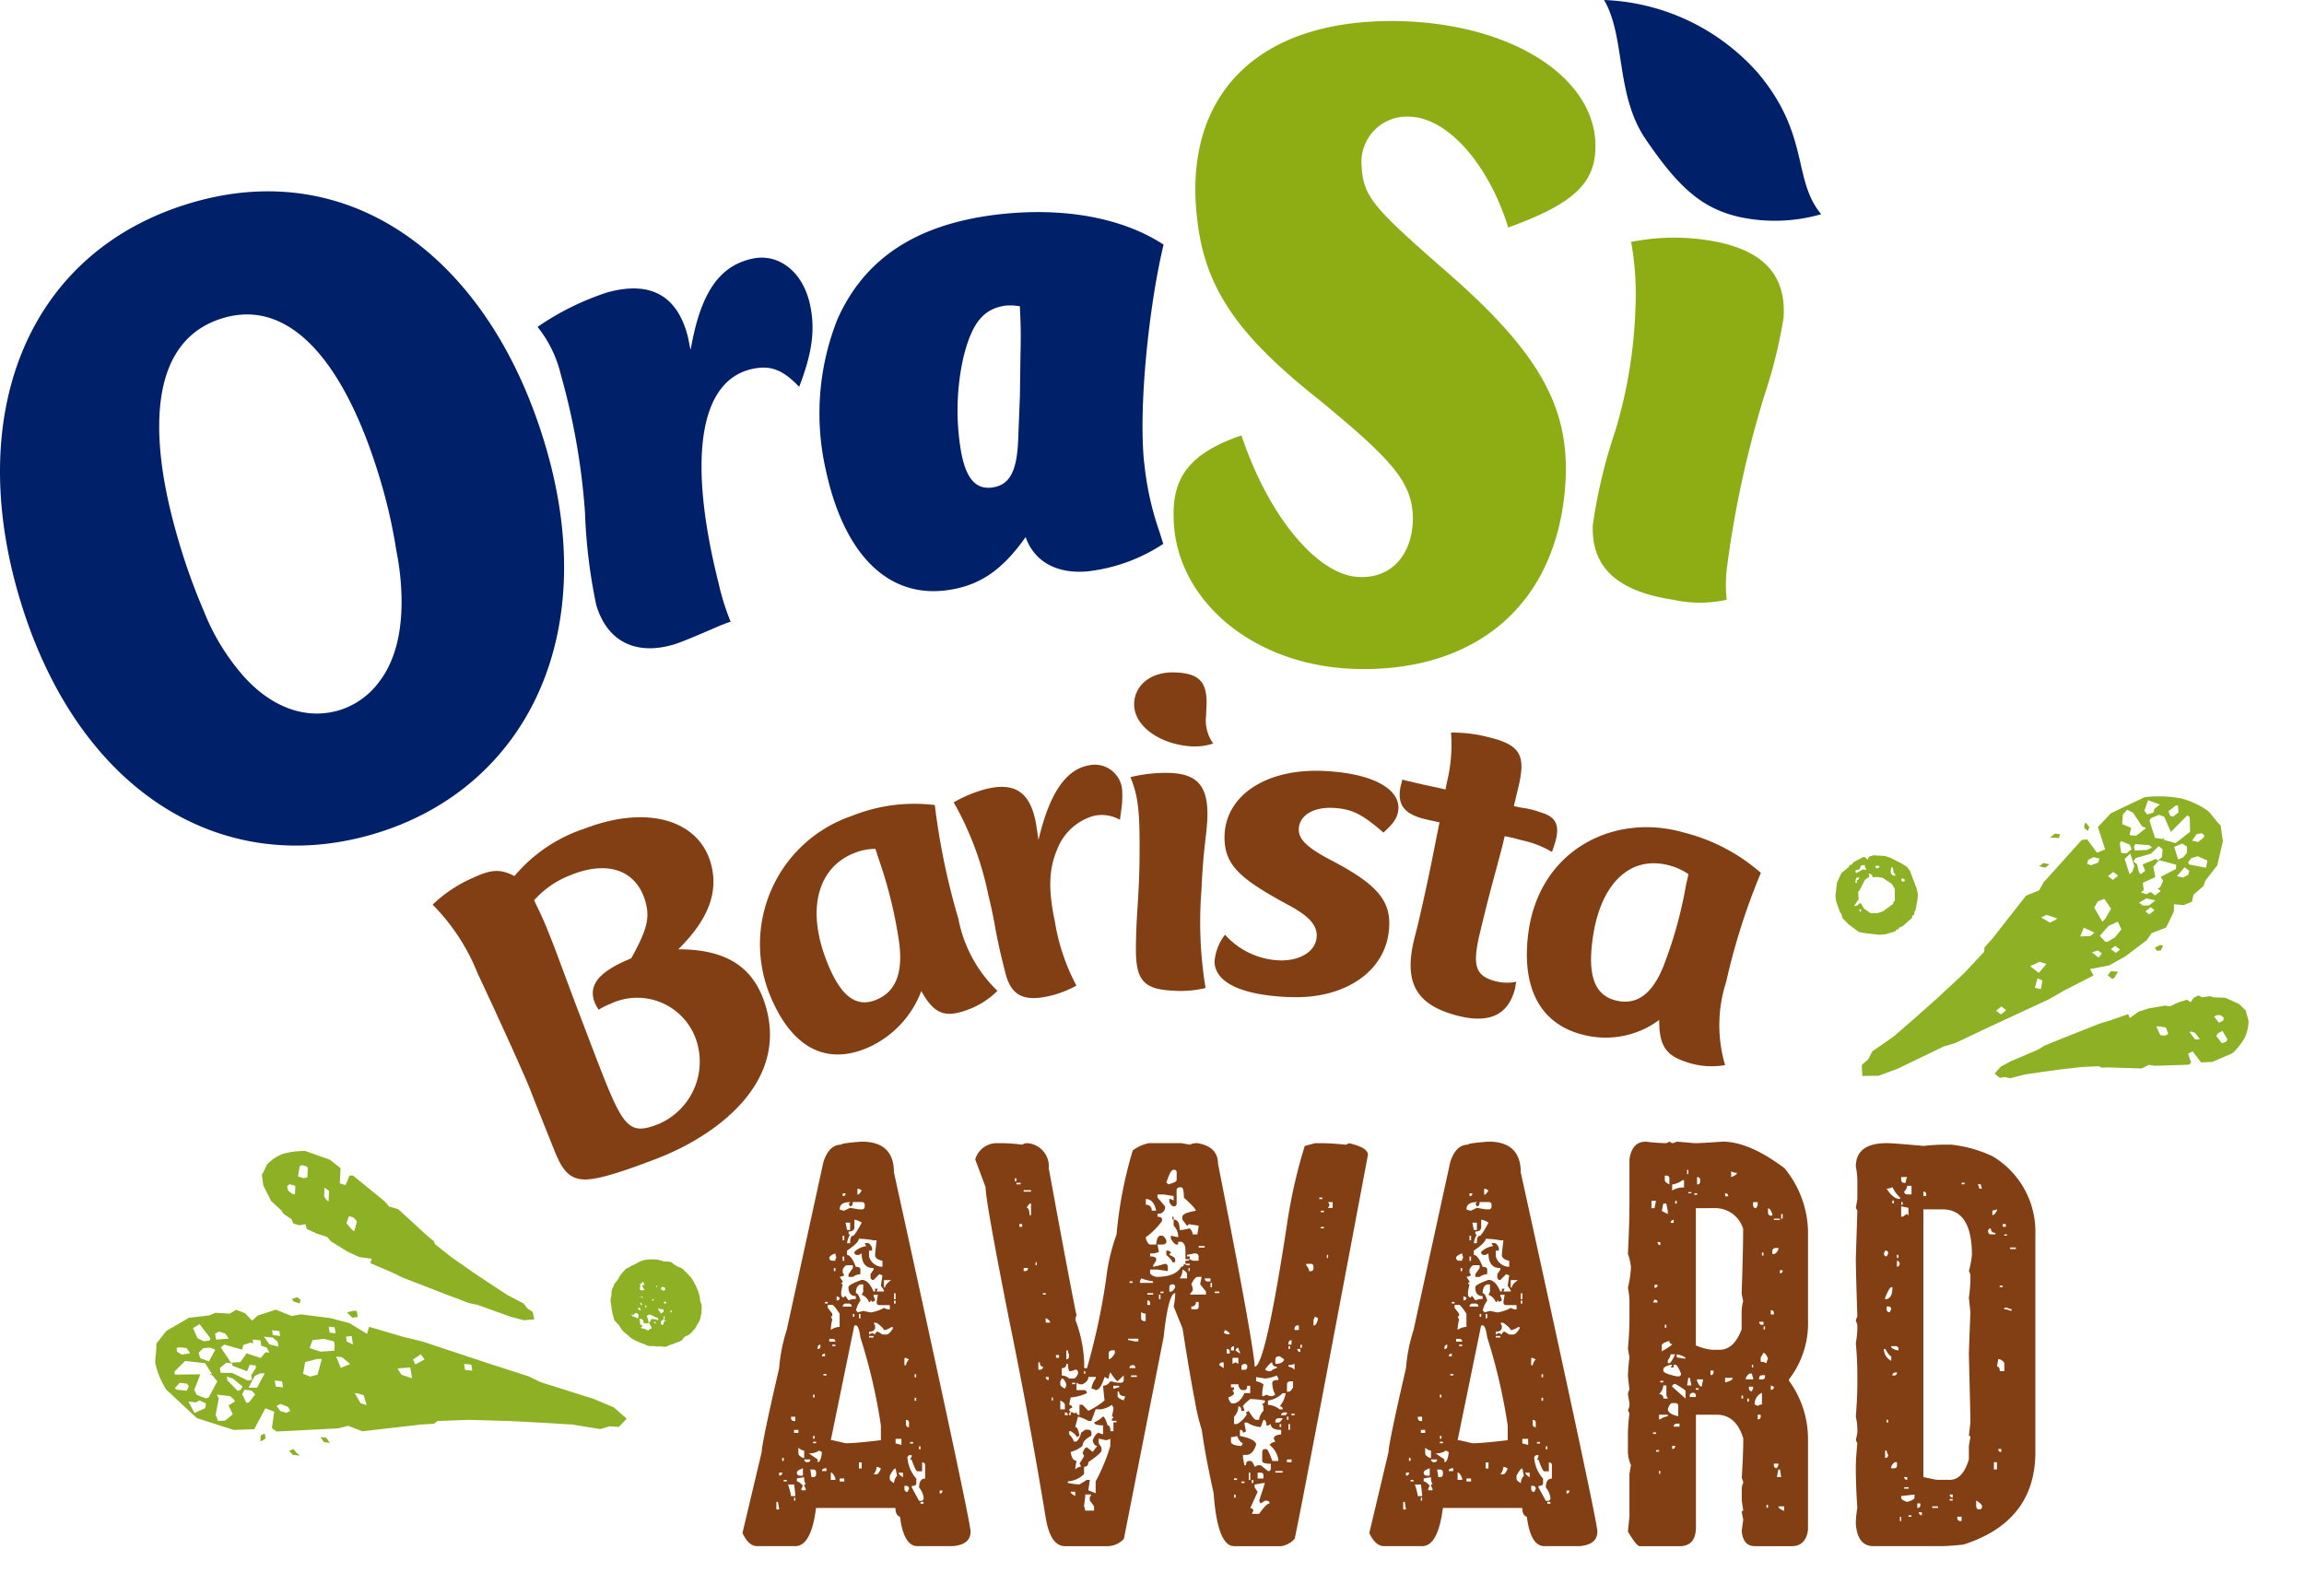 <svg id="Raggruppa_7220" data-name="Raggruppa 7220" xmlns="http://www.w3.org/2000/svg" xmlns:xlink="http://www.w3.org/1999/xlink" width="190.777" height="132.171" viewBox="0 0 190.777 132.171">
  <defs>
    <clipPath id="clip-path">
      <path id="Tracciato_13818" data-name="Tracciato 13818" d="M24.8,377.9l25.9,24.151.283.131,28.185-20.475-26.106-24.34Z" transform="translate(-24.803 -357.365)" fill="none"/>
    </clipPath>
    <clipPath id="clip-path-2">
      <path id="Tracciato_13821" data-name="Tracciato 13821" d="M612.441,273.912l8.19,26.118,32.88-10.306v-.206l-8.131-25.934Z" transform="translate(-612.441 -263.585)" fill="none"/>
    </clipPath>
    <clipPath id="clip-path-3">
      <rect id="Rettangolo_1682" data-name="Rettangolo 1682" width="190.777" height="132.171" fill="none"/>
    </clipPath>
  </defs>
  <g id="Raggruppa_7212" data-name="Raggruppa 7212" transform="translate(6.063 87.356)">
    <g id="Raggruppa_7211" data-name="Raggruppa 7211" clip-path="url(#clip-path)">
      <path id="Tracciato_13816" data-name="Tracciato 13816" d="M111.269,403.879l-.857.075-1.1-.288-2.769-.993-.674-.137-1.969-.743-2.572-1-.945-.365-.96-.461-1.733-.742.118-.361-1.057-.151-.949-.439-1.363-.849-.326-.371-.857-.276-.824-.381-.115-.4-.507.093-.479-.141-.178-.373-.657-.437-.182-.293-.842-.771-.648-1.3-.11-.9c.166-.17.345-.757.49-.888a3.549,3.549,0,0,1,1.221-.8,6.212,6.212,0,0,1,1.891-.247l2.025.717.88.694-.054,1.271.477.14.326-.789.289,0,2.618,2.134.371.431.765.225,2.394,2.2.548.45.087.241,1.35,1.067,1.859,1.3,1.37.914,1.427.934,1.335.7.336.427.417.269ZM91.482,392.825,91,392.686l-.2.181.085.347.278.24.287.086Zm1.031-1.5-.092-.108-.384-.112-.2.1-.13.845.476.142.3-.075Zm1.757,1.916-.375-.27-.027.718.179.294.188.134Zm2.037,2.208-.381-.113-.219.579.461.538.188.135.228-.817Z" transform="translate(-73.091 -381.976)" fill="#8eb025"/>
      <path id="Tracciato_13817" data-name="Tracciato 13817" d="M68.892,441.17l-.429-.439.573-.136.241.025.079.5Zm-1.841,10.37-.486-.053-.3-.428.483.053Zm-3-11.7-.151-.213.45-.149.274.226-.074.289Zm-2.391,10.919.063.4-.209.174-.226.075.042-.487Zm2.643,1.612.274.228-.6-.066-.292-.327.332-.161Zm-11.643-9.021.848-1.077,1.868-1.091,1.707-.2.469-.212,1.206.07.525-.321.739.281.588.618.466-.422,1.5-.484,1.318.525.739-.138,2.453.31,1.579.415,1.461.889.169-.583,2.827.829,1.61.394,1.509.5,4.107,1.362,3.151,1.015.99.479,4.407,1.393,1.666.7,1.066.936-.654.684-.76-.056-.772.236-2.3-.376-2.6-.157-2.514-.134-3.455-.1-2.6.094-.306.232-1.07.061-4.859.56-1.178-.452-.818.209-5.108.263-.382-.278.191-1.362-.734-.282-.925,1.734-1.7.055-3.218-1.031a11.214,11.214,0,0,1-2.279-2.176A6.726,6.726,0,0,1,52.61,445c-.084-.315.139-1.266.054-1.651m26.178,2.214-.08-.5-.6-.066.078.5Zm-4.72-.516.767-.41-.305-.428-.648.425Zm-1.152.848.882.3-.145-.9-1.058.081Zm-6.012-3.98.08.5.484.053-.079-.5Zm1.427.828.063.4.514.254-.109-.7Zm1.21,5.516.5.154-.246-.817-.5-.152-.243-.026Zm-1.642-2.935.782-.308-.681-.568-.484-.051Zm-.53-1.414.01-.69-.138-.114-.74-.178-.936.1-.252.663.878.294Zm-2.007,2.14.616-.155.345-1.3-.353-.005L65,444.848l-.171.978Zm-2.553-3.769-.6-.066.062.4.608.068Zm-.136.881-.412-.34-.725-.077.456.641.742.179Zm-.162,3.714.606.067-.08-.5-.606-.067Zm.375,2.027.5.153.332-.161-.168-.316-.636-.264-.332.161Zm-7.763-5.216-.6-.064-.225.074.047.3.394.241.693-.123Zm1.083-1.982-.542.336.37.829.517.254.468-.047.09-.189Zm.858,1.948-.556.049-.38.376.122.438.734.28.522-.973Zm.823,1.689.065.4.954.006,1.29.634.346-.062-.06-.383.393-.606-.033-.2-.483-.054-.217.531-1.211-.448-.031-.2-.485-.055Zm.436-2.862-.5-.154-.33.162.08.5,1.056-.082Zm3.436,1.162-.441-.134-.071-.455-.646-.07.052.322-.224-.068-.6.2-.1.382L58.3,443.4l-.278.233.833,1.267.782-.046.517-.728,1.168.39.4-.481.319.035Zm-.156,2.14-.352,0-.467.213-.523.974.7.01Zm-1.513,2.463.225-.073.491-.639-.287-.327-.6-.066-.181.375Zm-.505-1.082.194-.276-.822-.682-.5-.153.047.3.854.885Zm-1.846,2.565.59-.033.629-.524-.352-.728.54-.337-.152-.212-.274-.228-1.089-.12.169.314-.262,1.353Zm-.776-1.946.715-1.341-.4-.478-.281-.106.249,0-.587-.917-1.649-.18-.886.88.038.247,2.109-.022-.508,1.3.217.406.731.283Zm-1.179,1.283.888-.4.06-.386-.517-.254-.33.162-.606-.067Zm-1.494-1.934.849.093.176-.375-.151-.215-.607-.065-.4.449Z" transform="translate(-45.798 -419.408)" fill="#8eb025"/>
    </g>
  </g>
  <g id="Raggruppa_7214" data-name="Raggruppa 7214" transform="translate(149.707 64.432)">
    <g id="Raggruppa_7213" data-name="Raggruppa 7213" clip-path="url(#clip-path-2)">
      <path id="Tracciato_13819" data-name="Tracciato 13819" d="M675.679,343.716l.486-.567.846-.461,2.28-.975.494-.311,1.642-.669,2.161-.853.794-.315.857-.257,1.494-.526.135.324.739-.531.839-.267,1.327-.227.417.06.686-.324.728-.23.3.211.259-.37.377-.19.325.155.655-.093.281.095.963.03,1.145.519.583.558c-.005.218.218.736.206.913a3.384,3.384,0,0,1-.3,1.295,5.336,5.336,0,0,1-1.024,1.309l-1.663.719-.941.046-.7-.918-.375.192.25.744-.179.171-2.844.09-.473-.078-.6.3-2.738-.086-.6.014-.192-.113-1.445.067-1.893.216-1.371.188-1.415.206-1.23.315-.451-.095-.413.063ZM694.24,339.5l.375-.188.019-.248-.25-.192h-.312l-.224.113Zm.222,1.666.119.019.3-.151.062-.19-.4-.668-.375.188-.139.229Zm-2.184-.278.387-.035-.394-.517-.278-.1-.193.018Zm-2.523-.31.3-.151-.2-.535-.593-.1-.2.018.329.707Z" transform="translate(-660.221 -319.233)" fill="#8eb025"/>
      <path id="Tracciato_13820" data-name="Tracciato 13820" d="M651.3,284.311l.583.041-.282.47-.176.139-.4-.312Zm-5.948-8.686.352-.275.5.111-.352.276Zm10.016,6.514.246.056-.192.4-.336.016-.15-.257ZM649.4,272.7l-.318-.25.018-.262.095-.2.31.38Zm-2.835.546-.336.014.44-.345.415.049-.106.331Zm13.808-1.021.192,1.326-.468,2-.979,1.247-.16.456-.834.732-.12.572-.674.275-.811-.065-.014.607-.641,1.32-1.219.475-.389.577-1.812,1.364-1.314.725-1.566.3.29.53-2.412,1.232-1.323.758-1.329.616-3.615,1.675-2.754,1.307-.977.294-3.834,1.848-1.566.577-1.337.014-.044-.917.533-.454.34-.671,1.76-1.219,1.806-1.571,1.728-1.531,2.324-2.163,1.633-1.753.039-.366.656-.737,2.782-3.551,1.079-.436.391-.681,3.148-3.5.44-.047.813,1.109.674-.273-.591-1.853,1.068-1.14,2.807-1.337a10.491,10.491,0,0,1,2.988.1,6.89,6.89,0,0,1,2.191,1c.271.173.783,1,1.1,1.228M641.783,287.58l.4.31.44-.343-.4-.313Zm3.431-2.685-.218.792.494.112.13-.725Zm.167-1.36-.778.359.716.56.633-.744Zm6.664-1.015-.4-.311-.352.275.4.313Zm-1.5.326-.319-.252-.509.151.556.436Zm-4.589-3.2-.433.213.725.429.429-.213.176-.139Zm3.092,1.059-.3.728.836-.032.352-.277Zm1.32.677.47.5.167-.005.609-.352.544-.676-.294-.642-.774.357Zm-.167-2.845-.29.512.672,1.163.232-.225.491-.852-.565-.818Zm4.264,1.07.44-.345-.317-.248-.442.345Zm-.518-.727.5-.019.528-.415-.741-.165-.609.352Zm-2.456-2.787-.44.343.4.312.44-.345Zm-1.642-1.223-.431.213-.1.332.327.118.6-.22.1-.331Zm8.656-1.258.44-.343.1-.2-.239-.188-.422.083-.369.539Zm.66,2.134.123-.595-.813-.361-.51.151-.274.338.072.194Zm-1.9-.853.329-.394-.011-.519-.382-.238-.672.273.332,1.042Zm-1.7-.686-.319-.25-.626.614-1.278.376-.183.268.3.237.161.693.16.125.354-.276-.224-.521,1.1-.461.158.125.354-.276Zm1.689,2.347.431-.211.105-.331-.4-.311-.631.743Zm-3.041,1.386.378-.187.361.283.468-.366-.255-.2.194-.1.255-.53-.2-.34,1.262-.658.023-.348-1.417-.378-.479.542.163.861-1.028.475.072.605-.234.181Zm-1.374-1.649.232-.222.158-.458-.331-1.043-.465.45Zm-.711-2.757-.1.2.118.78.412.049.44-.343-.139-.385Zm1.073.454.063.326,1.007-.039.431-.215-.239-.186-1.163-.086Zm-.563-3.048-.362.407-.049.787.734.3-.123.593.248.056.334-.014.792-.619-.328-.118-.76-1.147Zm1.849.9.456,1.436.593.083.255-.1-.158.162,1.014.283,1.2-.938-.026-1.211-.2-.155-1.36,1.381-.561-1.267-.423-.151-.669.271Zm-.118-1.687-.306.86.229.318.51-.15.106-.333.44-.343Zm2.305.429-.616.482.143.387.248.055.44-.345-.046-.584Z" transform="translate(-626.21 -268.315)" fill="#8eb025"/>
    </g>
  </g>
  <path id="Tracciato_13822" data-name="Tracciato 13822" d="M624.845,289.751l-.06.065-.1.007-.155.072-.083.222-.273-.229-.1.007-.808.426-.148.2-.192.044-.053.158-.612.5-.368.8-.125,1.121.058.43.348.966.063,0,.121.424.514.521.841.624.648.111,1.036.114.479-.032.82-.241.15-.166.128-.009.056-.127.313-.146.76-.669.021-.188.157-.072.018-.248.088-.1.171-.878.037-.465-.092-.457-.192-.514-.382-.994-.244-.324-.4-.252-.963-.491-.458-.153Zm-1.427,1.334.025-.1.257-.047.06-.035.143-.32.287-.019.047.244.1.086-.062.067-.227-.048-.558.315Zm1.717-.273-.076-.181.255-.016.1.055,0,.063-.155.1Zm1.285.533-.079-.213.042-.373.128-.007.093.485.1.025.012.185-.1.007Zm-2.733,2.039-.039-.616.091-.069.459-.9.4-.3-.033-.028-.044-.183.128-.009.169.144.011.153.382-.026.454.063.769.505.25.415,0,.989-.091.069-.053.188-.831.612-.472.155-.546.007-.57-.394-.25-.447-.129.04-.181.167-.253.047Zm-.211-1.346-.069-.058.075-.345.252-.077-.023.155-.183.135.012.217Zm3.744-.192-.011-.155.192-.012.1.085.005.093-.06.067-.128.009Zm-3.44,2.551-.042-.183.13.023.037.121-.091.067Z" transform="translate(-469.788 -218.923)" fill="#8eb025"/>
  <g id="Raggruppa_7216" data-name="Raggruppa 7216">
    <g id="Raggruppa_7215" data-name="Raggruppa 7215" clip-path="url(#clip-path-3)">
      <path id="Tracciato_13823" data-name="Tracciato 13823" d="M161.37,292.3a5.913,5.913,0,0,0-1.043.517,5.149,5.149,0,0,1-.325-.6c-.551-1.46.342-2.554,3.029-3.662,1.326-2.395,1.6-3.413,1.109-4.9-.784-2.394-3.07-3.221-6.1-2a7.788,7.788,0,0,0-3.054,2.094c.584,1.226.776,1.585,1.343,3.037.151.375.292.742.451,1.152.726,1.952,1.084,2.928,1.819,4.872.651,1.7.976,2.561,1.627,4.263.158.4.233.6.392,1,1.827,4.655,2.378,5.13,4.738,4.18a5.62,5.62,0,0,0,3-7.084,5.16,5.16,0,0,0-6.992-2.87m3.8,12.84c-2.787,1.068-5,1.811-6.141,1.727-.967-.066-1.577-.609-2.127-1.852-.042-.1-.067-.15-.117-.259-.8-1.995-1.194-2.986-1.986-4.981-.2-.568-.609-1.476-1.142-2.686-.926-2.077-2.446-5.389-3.346-7.292a17,17,0,0,0-3.721-5.682,11.268,11.268,0,0,1,3.337-2.219c1.519-.709,2.253-.759,3.437-.15a12.853,12.853,0,0,1,5.832-3.938c5.214-1.993,9.427-.676,10.428,2.879.684,2.427-.25,4.713-2.695,7.124,4.155,0,6.4,1.6,7.3,4.923,1.693,6.282-4.289,10.57-9.061,12.405" transform="translate(-110.761 -209.196)" fill="#813f13"/>
      <path id="Tracciato_13824" data-name="Tracciato 13824" d="M266.9,276.131a4.548,4.548,0,0,0-1.677.317c-3.053,1.151-3.988,4.539-2.494,8.627,1.152,3.146,2.478,4.264,4.213,3.562,1.627-.651,2.253-2.21,1.92-4.755a36.921,36.921,0,0,0-1.694-6.916c-.108-.325-.158-.492-.267-.835m7.35,13.424c-1.686.559-2.553.159-3.555-1.652a8.321,8.321,0,0,1-4.505,4.723c-3.4,1.435-6.182-.05-7.942-4.18a11.212,11.212,0,0,1,6.716-15.052,13.861,13.861,0,0,1,6.85-.892,57.659,57.659,0,0,0,1.952,9.42A11.2,11.2,0,0,0,277,287.887a6.814,6.814,0,0,1-2.754,1.668" transform="translate(-194.41 -205.833)" fill="#813f13"/>
      <path id="Tracciato_13825" data-name="Tracciato 13825" d="M336.917,262.917c-.042.3-.059.45-.1.751a3.024,3.024,0,0,0-2.186-.326,4.588,4.588,0,0,0-2.987,2.712c-.725,1.677-.776,3.388-.216,6.023a16.96,16.96,0,0,0,1.785,5.315,8.422,8.422,0,0,1-2.052.818c-2.269.567-3.346.05-3.829-1.861-.217-.859-.584-2.269-.9-4.079-.143-.81-.326-1.619-.526-2.437a25.88,25.88,0,0,0-2.854-7.616,11.169,11.169,0,0,1,2.57-1.077c2.411-.626,3.688.167,4.2,2.6.066.317.141.876.25,1.594.91-3.88,2.269-5.823,4.138-6.173A2.273,2.273,0,0,1,337,261.191a8.011,8.011,0,0,1-.083,1.727" transform="translate(-244.083 -195.773)" fill="#813f13"/>
      <path id="Tracciato_13826" data-name="Tracciato 13826" d="M388.182,233.947c-2.7-.109-4.939-1.643-4.931-3.5.008-1.569,1.393-2.7,3.345-2.636,2.052.058,2.736.792,2.645,2.8-.017.326-.025.484-.034.8a3.243,3.243,0,0,0,.593,2.286,4.748,4.748,0,0,1-1.618.242m-1.485,20.24c-2.645-.091-3.32-.793-3.3-3.571.008-.768.033-1.719.1-2.778.1-1.494.192-3.1.2-4.663.033-3.779-.084-5.031-.751-6.683a12.181,12.181,0,0,1,3.2-.351c2.387.068,3.288,1.135,3.163,3.871-.034.684-.143,1.511-.243,2.444-.125,1.126-.192,2.328-.25,3.5a33.5,33.5,0,0,0,.35,8,8.943,8.943,0,0,1-2.477.233" transform="translate(-289.341 -172.126)" fill="#813f13"/>
      <path id="Tracciato_13827" data-name="Tracciato 13827" d="M417.738,279.875c-3.9-.134-6.291-1.135-6.324-2.945a4.143,4.143,0,0,1,.868-2.228,6.382,6.382,0,0,0,4.547,2.128c1.694.042,2.987-.768,3.045-1.978.042-.926-.617-1.693-2.394-2.636-3.955-2.136-5.214-3.27-5.24-5.523-.033-3.42,3.338-5.8,8.31-5.548,3.938.2,6.241,1.477,6.082,3.2-.058.642-.375,1.134-1.235,1.9-1.81-1.577-2.644-1.961-4.155-2.044-1.643-.091-2.819.634-2.853,1.76-.034.885.826,1.627,2.878,2.678,3.772,2,4.8,3.371,4.589,5.657-.309,3.521-3.738,5.732-8.118,5.573" transform="translate(-310.847 -197.296)" fill="#813f13"/>
      <path id="Tracciato_13828" data-name="Tracciato 13828" d="M486.737,258.083a8.281,8.281,0,0,0-2.562-.985c-.216-.058-.475-.133-.734-.2l-.617-.125c-.059.234-.084.35-.142.584-.142.584-.468,1.793-.935,3.529-.375,1.394-.684,2.687-.985,3.93-.633,2.652-.375,3.5,1.21,3.946a3.82,3.82,0,0,0,1.811.066c-.066.234-.074.434-.125.635-.584,2.169-2.177,2.844-4.772,2.169-3.2-.834-4.33-2.519-3.679-5.79.117-.592.317-1.268.484-1.993.15-.642.475-2.052.9-4.08.334-1.594.534-2.678.634-3.154.058-.275.091-.476.2-.985-.275-.059-.418-.092-.693-.15a2.012,2.012,0,0,1-.216-.05c-1.919-.409-2.6-1.135-2.336-2.678.025-.159.117-.384.159-.668.351.108.584.142.751.184.292.075.968.234,2.077.467l.751.167c.042-.217.067-.334.109-.551a13.026,13.026,0,0,0,.35-4.155,11.672,11.672,0,0,1,3.086.376c2.654.633,3.121,1.493,2.5,4.1l-.25,1.052c-.025.116-.067.275-.134.55a6.12,6.12,0,0,0,.709.15,6.882,6.882,0,0,1,1.5.375c1.276.359,1.611,1.051,1.226,2.444-.05.15-.067.225-.275.835" transform="translate(-358.228 -187.527)" fill="#813f13"/>
      <path id="Tracciato_13829" data-name="Tracciato 13829" d="M530.589,284.124a5.011,5.011,0,0,0-1.594-.726c-3.179-.851-5.589,1.427-6.283,5.723-.526,3.312.059,5.023,1.877,5.465,1.7.418,3-.509,3.93-2.837a35.016,35.016,0,0,0,1.877-6.774c.083-.334.125-.509.192-.851m-.159,15.56c-1.719-.542-2.269-1.385-2.26-3.487a7.438,7.438,0,0,1-6.133,1.268c-3.579-.81-5.231-3.7-4.739-8.176.776-7.125,7.091-10.313,12.957-8.6a15.318,15.318,0,0,1,6.333,3.329,54,54,0,0,0-2.871,9.019,11.674,11.674,0,0,0-.091,6.9,6.526,6.526,0,0,1-3.2-.25" transform="translate(-390.783 -211.732)" fill="#813f13"/>
      <path id="Tracciato_13830" data-name="Tracciato 13830" d="M220.926,79.589c-1.887.232-2.85,1.418-3.56,4.283a20.1,20.1,0,0,0-.221,7.668c.388,2.314,1.2,3.31,2.6,3.119,1.449-.2,2.056-1.317,2.157-4.022q.071-1.781.14-3.563.024-1.71.047-3.42c.055-2.24,0-2.562-.048-4a4.627,4.627,0,0,0-1.116-.063M232.339,92.64a24.754,24.754,0,0,0,1.273,5.729q.152.48.3.96a14.325,14.325,0,0,1-6.219,2.27c-2.522.247-4.453-.758-5.176-2.834-1.938,2.734-3.761,3.969-6.3,4.37-5,.8-8.7-2.842-10.227-9.837a21.115,21.115,0,0,1,.95-12.587c2.2-4.917,6.376-7.8,13.074-8.637,5.581-.688,10.535.25,13.925,2.473-1.158,4.78-2.108,13.293-1.606,18.094m-28.571-6.319c-1.366-1.44-2.4-1.819-3.939-1.468-4.405,1.013-5.272,7.656-2.722,17.766a20.011,20.011,0,0,0,.988,3.159c-.354.09-.54.207-.741.259-1.938.844-3.387,1.458-4.034,1.643-3.134.9-5.464-.308-6.351-3.288a44.481,44.481,0,0,1-.931-7.639,56.259,56.259,0,0,0-2.005-11.446,9.978,9.978,0,0,0-1.926-3.949,22.481,22.481,0,0,1,5.753-2.85c3.549-.986,5.772.218,6.661,3.54.118.439.162.83.264,1.206.811-4.689,2.344-6.937,5.091-7.543,2.179-.479,4.17,1.054,4.774,3.721.479,2.1.208,4.07-.88,6.888" transform="translate(-137.591 -54.288)" fill="#002169"/>
      <path id="Tracciato_13831" data-name="Tracciato 13831" d="M425.247,24.224c-1.648-5.314-5.047-9.077-8.125-9.175a3.757,3.757,0,0,0-4.017,4.074c.143,2.654,1.025,3.508,7.655,9.308,7.27,6.45,9.4,10.81,9.252,16.346-.408,10.458-7.251,16.211-17.211,16.006-8.334-.157-14.579-5.313-15.207-11.62-.316-3.594.556-6.006,5.562-7.724,2.243,6.713,6.241,11.464,9.576,11.716,3.006.222,4.644-2.068,4.617-4.928-.055-2.915-1.735-4.783-7.785-9.751-6.58-5.229-9.445-9.118-10.076-14.983-1.2-10.1,4.876-16.664,16.906-16.358,9.505.286,16.1,4.858,16.072,10.354.012,3.12-1.916,4.811-7.219,6.735" transform="translate(-300.361 -5.383)" fill="#8eac14"/>
      <path id="Tracciato_13832" data-name="Tracciato 13832" d="M553.722,93.637a85.57,85.57,0,0,0-3.081,14.21,11.455,11.455,0,0,0-.021,2.64,10.179,10.179,0,0,1-4.43,0c-4.619-.7-6.8-2.681-6.653-6.215a43.7,43.7,0,0,1,1.846-7.729,39.2,39.2,0,0,0,1.679-10.118,24.453,24.453,0,0,0-.352-5.568,17.97,17.97,0,0,1,6.275-.151c4.569.682,6.606,2.807,6.342,6.463a41.2,41.2,0,0,1-1.606,6.469" transform="translate(-407.647 -60.82)" fill="#8eac14"/>
      <path id="Tracciato_13833" data-name="Tracciato 13833" d="M554.717,18c-3.16-.671-5.173-2.387-8.044-6.67C544.319,7.677,545.12,3,543.359,0a17.88,17.88,0,0,1,12.791,6.1c4.271,5.132,2.8,8.787,5.191,11.639a13.864,13.864,0,0,1-6.625.261" transform="translate(-410.539 0)" fill="#002169"/>
      <path id="Tracciato_13834" data-name="Tracciato 13834" d="M18.554,75.291C10.239,77.68,13.821,90.4,14.728,93.556a50.745,50.745,0,0,0,2.145,6.013,18.345,18.345,0,0,0,3.2,5.293c2.085,2.4,4.934,3.816,7.964,2.945a6.431,6.431,0,0,0,3.414-2.446c2.63-3.476,1.7-9.14,1.367-10.789a43.746,43.746,0,0,0-1.4-6.088c-2.8-9.246-7.253-14.8-12.861-13.193m12.216,42.8C18,121.76,6.115,114.172,1.494,98.081c-4.358-15.173.919-28.453,14.54-32.365,12.985-3.729,23.98,4.5,28.7,18.8,5.611,16.875-1.26,29.926-13.963,33.575" transform="translate(0 -48.975)" fill="#002169"/>
      <path id="Tracciato_13835" data-name="Tracciato 13835" d="M261.375,386.766q2.68,0,2.68,2.554,6.344,28.871,6.344,29.73,0,1.089-1.465,1.214H266q-1.131,0-1.445-2.429-.377-.125-.377-.733h-6.574q-.4,3.161-1.717,3.162h-3.161q-.712,0-1.214-1.089l1.591-6.7q0-.691,1.445-6.951a13.819,13.819,0,0,1,.628-3.161l3.036-13.9q.461-1.445,1.466-1.445,0-.125,1.7-.251M254.32,416.6v.628h.23l-.1-.628Zm.23-2.428v.251a.222.222,0,0,0,.251-.251Zm.251-.963h.126v-.251H254.8Zm.126,1.7h.251v-.126h-.251Zm.356.251a5.189,5.189,0,0,1,.251.963h.356v-.126l-.1-.837Zm.251-5.611v.126a.24.24,0,0,0,.251.23h.1v-.356Zm.251,1.34h.356v-.251h-.356Zm0,5.611h.1v-.251h-.1Zm.23-2.324q.021.251.251.251h.251v-.607q-.5.167-.5.356m0,.481v.251q.188,0,.5.356l-.126.251v.126h.356v-.126a.728.728,0,0,1-.126-.356h.126a1.193,1.193,0,0,1-.126-.607Zm.126-2.073q0,.188.377.377h.1v-.607a.769.769,0,0,1-.482-.251Zm.482.5a.24.24,0,0,0,.251.23q.251,0,.251-.23Zm1.11,0v.23q.272,0,.356-.837l-.23-.126a1.368,1.368,0,0,1-.858.23Zm-.607.837.1.628h.126a.222.222,0,0,0,.251-.251v-.125a.222.222,0,0,0-.251-.251Zm.23-5.967h.126v-.23h-.126Zm0,3.413h.126v-.23h-.126Zm0,.377h.251v-.126h-.251Zm.377-7.809a.2.2,0,0,0,.23-.23v-.126a.24.24,0,0,0-.23.251Zm.607.607v-.23q-.251.042-.251.23Zm.126,9.505v-.23h-.126q-.251.042-.251.23Zm-.251-7.914h.251v-.126h-.251Zm.126-5.967h.23v-.126h-.23Zm.23.126v.23l.377.5v.126c0,.07-.042.1-.126.1l.126.251a4.057,4.057,0,0,0-.126.858,1.4,1.4,0,0,1,.733-.251v-1.089q-.481-.733-.607-.733Zm.126-3.894a.24.24,0,0,0,.251.23h.251q0-.23.1-.23a1.3,1.3,0,0,1-.1-.377q-.5.188-.5.377m0,6.7v.23h.5q0-.23-.251-.23Zm2.073-1.109-1.947,9.5h.126l1.089.251h.126q.733,0,2.805-.251v-1.214a46.815,46.815,0,0,0-1.7-7.307q-.126-.984-.377-.984Zm-1.947,12.792h.377v-.126q-.189-.481-.377-.481Zm.126-11.075h.251v-.126h-.251Zm.126-6.218h.126v-.251h-.126Zm.23,2.073v.356q.251,0,.251-.23Zm.251-7.181a1.107,1.107,0,0,0,.377.1l.481-.23.733.125h.23a.222.222,0,0,0,.251-.251V392q0-.23-.251-.23h-.733q0,.356-.23.356l-.125-.251q.126,0,.125-.1-.858,0-.858.607m1.591,2.429q0,.314-.984.984v.356q.356,0,.733.984.377,0,.377.23v.377a1.125,1.125,0,0,0-.628.23h-.356v-.23l.356-.5V397h-.481q-.168,0-.356.356v.251l.126.23a.965.965,0,0,1-.377.126l.251.377a.111.111,0,0,1-.126.126q0,.1.126.1l-.126.607v.251q.021.252.251.251c0-.084.035-.126.1-.126l.251.356a1.578,1.578,0,0,1,.607-.1v-.251q-.607,0-.607-.733,0-.21,1.089-.607.586,0,.984.963h.126v-.231h.23l-.1.231h.607v-.1l-.251-.377.126-.859-.251-.1-.481.482a.222.222,0,0,1-.251-.251v-.23l.251-.377v-.126q-.984,0-.984-1.214l-.23.125h-.126a.222.222,0,0,1-.251-.251,1.787,1.787,0,0,1,.984-.482l-.126-.251h.251q.168,0,.356.377v.251h-.251v.482a1.178,1.178,0,0,0,1.11.858v-.5q-.607-.125-.607-.482,0-.146.126-1.214h-.251a6.881,6.881,0,0,0-1.214-.126m-1.591,20.1h.377v-.251h-.377Zm.251-23.867v.23a.2.2,0,0,0,.23-.23Zm0,3.894h.126v-.377H259.8Zm0,1.7h.126v-.356H259.8Zm.733,3.79a.222.222,0,0,0-.251-.251h-.251a.24.24,0,0,0-.23.251Zm-.5-6.951.126.607h.251v-.607Zm.733.356q0,.377-.482.377v.126a.111.111,0,0,0,.125.126,1.8,1.8,0,0,0-.251.712h.251q0-.607.23-.607.146,0,.733-1.089a1.435,1.435,0,0,0-.607-.251Zm-.126,7.433h.126v-.23h-.126Zm.251-1.947q.209,0,.377.607a2.063,2.063,0,0,0-.377.858.111.111,0,0,1,.126.126l.482-.126.607.126a3.218,3.218,0,0,0,1.11-.377.916.916,0,0,0,.481.126v-.356h-.858q-.23,0-.23-.251l.1-.607h-.356v.126a.835.835,0,0,1,.126.356l-.251.126a.111.111,0,0,0-.126-.126.111.111,0,0,1-.126.126,1.06,1.06,0,0,0-.607-.607l.126-.251v-.607h-.23q-.377.125-.377.733m.126-8.647v.482q.168,0,.356-.356l-.23-.126Zm.126,10.72h.126v-.356h-.126Zm0,12.436h.23v-.5h-.23Zm1.214-12.06.126.231v.126q0,.377-.5.377v.23l.251-.126.251.126q.042-.23.23-.23l.377.23h.356q.188,0,.5-.482v-.125h-.126a1.436,1.436,0,0,1-.607.251q0-.167-.607-.607Zm-.377,1.214h.377v-.126h-.377Zm.628,10.72a.984.984,0,0,1-.251.607h.251q.167,0,.356-.481l-.251-.126Zm.607-15.472v.607h.1q0-.252.5-.607Zm.481,16.435q0,.188.356.377a.927.927,0,0,1,.251-.607l-.126-.607q-.167,0-.482.607Zm.356-14.844h.126v-.5h-.126Zm0,.356h.126v-.251h-.126Zm.126,11.2v.377l.482.126v-.5Zm.251,2.806q0,.146.356.377v-.377Zm.482-9.505v.607h.126a.838.838,0,0,1,.251-.481l-.251-.126Zm0,10.594v.251q.021.251.251.251l.126-.251a.222.222,0,0,0-.251-.251Zm.126-5.108q.021.251.251.251v-.377q0-.23-.251-.23Zm.126,2.806a2.93,2.93,0,0,0,.733,1.7v.377q0,.23-.377.23v.126l.607,1.11h.126a.222.222,0,0,0,.251-.251,1.709,1.709,0,0,0-.377-.858q0-.733.5-.733v-1.088a.222.222,0,0,0-.251-.251v.733H266q-.147,0-.482-.963h-.126l.126-.251v-.126h-.126a.24.24,0,0,0-.23.251m.23-1.214h.251v-.126h-.251Zm.377-5.485h.126v-.251h-.126Zm0,1.947h.126v-.251h-.126Zm.356,4.02h.126v-.251h-.126Zm.126,4.5h.251V416.6h-.251Zm1.591-1.089v.251q.23,0,.23-.251Z" transform="translate(-190.033 -292.224)" fill="#813f13"/>
      <path id="Tracciato_13836" data-name="Tracciato 13836" d="M332.511,387.28a14.862,14.862,0,0,1,1.7.126.751.751,0,0,1,.377-.126,1.914,1.914,0,0,1,1.821,2.073q1.047,5.716,1.623,8.741t.68,3.444a1.107,1.107,0,0,0-.1.356,11.386,11.386,0,0,1,.733,3.538v.482h.23a55.236,55.236,0,0,0,1.591-7.433,16.14,16.14,0,0,1,.858-3.643,34.558,34.558,0,0,1,1.34-6.951,3.275,3.275,0,0,1,1.34-.607h2.68l.712.126a1.244,1.244,0,0,1,.628-.126q1.7.293,1.7,1.7,1.528,7.726,2.282,11.934t.754,4.878q.879,0,2.68-11.808a42.868,42.868,0,0,1,1.466-6.469l.858-.23h.607q.712,0,1.947.126l.251-.126q1.57.356,1.57.963-5.841,31.028-6.072,31.8a1.881,1.881,0,0,1-1.11.607h-3.894q-1.382,0-1.7-4.376-.314-1.424-.565-2.732t-.419-2.523a17.062,17.062,0,0,1-.576-2.439q-.408-2.083-1.015-5.956l-.733-1.822a5.97,5.97,0,0,0,.126-1.109q-.565,0-.963,3.664l-3.287,16.686a1.861,1.861,0,0,1-1.34.607h-3.538q-1.193,0-1.591-2.324-.67-4.083-1.424-8.165t-1.612-8.27q-1.947-9.819-1.947-10.971l-.858-2.3a1.867,1.867,0,0,1,1.947-1.34Zm1.089,3.161h.126v-.251H333.6Zm.126.251h.356v-.126h-.356Zm.251,3.517h.23v-.23h-.23Zm.356-2.91h.607v-.126h-.607Zm0,6.323v.251h.126q.23,0,.23-.251Zm.251-4.983q.23,0,.23.607h.126v-.984q-.167,0-.356.377m.733,4.753h.1v-.251h-.1Zm.23,8.04v.607h.126a.222.222,0,0,0,.251-.251q-.252,0-.251-.356Zm.377-5.611h.23V399.7h-.23Zm.23,2.324h.377q0-.189-.377-.377Zm0,4.5q.021.252.251.251v-.251Zm.5,1.947h.1v-.251h-.1Zm.356-3.538h.251v-.23h-.251Zm.356,1.947v.251q0,.168.377.356a.729.729,0,0,0,.126-.356q-.189-.481-.377-.482Zm0,2.324h.377v-.377q0-.168-.377-.356Zm.5-3.768q0,.356-.377.356v.607a.927.927,0,0,1,.607.251h.377q.167,0,.356-.377v-.126a.2.2,0,0,0-.23-.23,1.035,1.035,0,0,1-.5.125,1.578,1.578,0,0,1-.1-.607Zm-.126,4.25H338q0-.23-.251-.23Zm.126-5.36v.733q.23,0,.23-.356a1.294,1.294,0,0,1-.1-.377Zm2.68,7.307v.377l.23.356v.251q0,.209-1.089.963,0,.377-.356.377v.607a2.126,2.126,0,0,1-1.34.607v.125a5.621,5.621,0,0,0,.963.126l.607-.377h.251l-.126.858.607.251v-.984a15.629,15.629,0,0,0,1.214-2.931v-.607a.837.837,0,0,1-.356.126Zm.963-5.485a1.03,1.03,0,0,0-.126.5h-.1l-.251-.126q-.335,1.089-.733,1.089a.836.836,0,0,0-.356-.126,1.764,1.764,0,0,1,.356-.837v-.126h-.607q0,.356-.482.607h-.251l-.251-.126v.607h.628a.24.24,0,0,1,.23.251,3.776,3.776,0,0,1-1.34.356l-.126.607q.251.042.251.251-.251.042-.251.251h.126l-.126.23v.125h.126v-.23h.126l.251.1a.092.092,0,0,1,.1-.1.24.24,0,0,0,.251.23v-.858h.251l.482.5a5.666,5.666,0,0,0,1.34-.858l-.126-1.215a.724.724,0,0,0,.607-.377l.607.126h.251q.251,0,.251-.23v-.377l-.5.482q-.126,0-.607-.733m-1.214,3.056-.356.963h-.251a3.591,3.591,0,0,0-.858-.356l-.23.859q.23,0,.356.733l-.251.1q0-.188-.481-.482H338.1v.251q.377.419.377.607h.23a1.26,1.26,0,0,0,.377-.733l.356-.251h.251q.251.042.251.251v.251q-.733.377-.733.838a2.469,2.469,0,0,1-.984.5q.1.733.481.733l-.1.607v.1a.868.868,0,0,1,.482-.23l-.126-.251.377-.607-.126-.251q.168-.481.356-.481l.482.377.377-.5q-.314,0-.377-.482.251-.545.5-.607a.731.731,0,0,0,.356.126v-.733q-.733,0-.733-.251a2.4,2.4,0,0,0,.733-.482q.147,0,.377.733.23,0,.23.482h.251v-.733h.251v-.126h-.377v-.1a.111.111,0,0,1,.126-.126.111.111,0,0,0-.126-.126l.126-.607V409.2l-.126-.251a2.028,2.028,0,0,1-.963.377Zm-2.073,6.825q0,.168.377.356v-.356Zm.126-8.9h.251v-.126h-.251Zm.984-.858h.1v-.23h-.1Zm.1,9.986a3.232,3.232,0,0,1-.031.408q-.032.241-.073.576a1.106,1.106,0,0,1,.1.356h.733v-.356l-.356-.482v-.251l.126-.251Zm1.947-11.2q.209,0,.5-.482v-.251h-.251q-.251.042-.251.251Zm.377,2.2v.23h.126a1.115,1.115,0,0,1,.356-.1v-.126Zm.356.482v.377q0,.167.5.356l.1-.251v-.1q-.482,0-.482-.377Zm.858-4.376v.1l.607.125h.251v-.23Zm.126-4.627h.251v-.126H343.1Zm.482,7.056q0-.251-.23-.251-.251.042-.251.251Zm-.356.733h.482v-.126h-.482Zm.733-7.914v.126h1.089v-.126a4.545,4.545,0,0,1-.984-.251Zm.1,3.036q.021.251.251.251h.126v-.607a.962.962,0,0,1-.377-.126ZM347,392.263a.222.222,0,0,1-.251.251q-.168,0-.356-.356v-.251h.126l.23.126v-.377l-.837-.125h-.5v.251l.628.733a.546.546,0,0,1-.628.607v.251q.376,0,.377.23v.126a5.981,5.981,0,0,1-1.34,1.34v.126q.189.481.356.481h.5q.063-.733.356-.733h.126q.168,0,.356.377v.126q0,.23-.356.23h-.377l.126.607a1.384,1.384,0,0,1-.733.126v.251q.5,0,.5.23v.126l-.251.377v.126a8.316,8.316,0,0,0,.984-.251.241.241,0,0,1,.23.251v.356l-.858-.126H344.8V398q0,.209.5.356,1.612,0,2.073-.838.23,0,.23-.251l.251.126h.23v-.126h-.356v-.251q.356,0,.356-.126l.251.126h.482v-.356q0-.251-.356-.251l-.607.126v.126h.23v.23h-.356v-.712q0-.628-.356-.733h-.251v.23H347q-.188,0-.481-.481v-.251l.607.126v-.126a1.319,1.319,0,0,0-.377-.837v-.5q.5,0,.5.858h.23l.607-.125a.844.844,0,0,1,.251.5h.377l.1-.628v-.1l-.837-.126a.111.111,0,0,1-.126.126l-.377-.5v-.23q0-.314,1.11-.5,0-.209-.984-1.089,0-.858-.23-.858h-.126q-.251.042-.251.251Zm-2.554.126a.426.426,0,0,1,.482.482h.377q-.209-.963-.858-.963Zm.126,7.433h.481V399.7h-.481Zm0,.858h.23v-.126q0-.251-.23-.251Zm.963-.482h.126v-.377h-.126Zm.125-.5h.251v-.126h-.251Zm.482-9.128a.111.111,0,0,1,.126.126q.733-.168.733-.377v-.607q0-.23-.251-.23-.272,0-.607,1.089m0,5.611h.126q.251.042.251.23a.111.111,0,0,0-.126.126q.481.188.482.356v.251h-.23q0-.168-.5-.607Zm.251,3.392h.126q.168,0,.356-.356,0-.251-.23-.251-.251.042-.251.251Zm.251-6.2h.1v.23h-.1Zm.837,4.375a1.15,1.15,0,0,1-.23.733h.607v-.356q0-.188-.377-.377m.5.126h.1v-.251h-.1Zm.23,1.089a1.034,1.034,0,0,1,.126.5l-.251.356h1.34v-.251l-.482-.607.126-.607h-.356q-.251.063-.5.607m.377,1.465a.333.333,0,0,1-.377.377v.23h.377a.2.2,0,0,0,.23-.23v-.377Zm.23-4.5h.5V395.8h-.5Zm.5,2.554q.021.251.23.251h.251v-.251Zm.481.733h.126v-.356H349.8Zm.356.482h.377v-.126h-.377Zm.733,6.218v-.482h-.126q-.23.042-.23.23Zm0-2.931.251.126h.251q0-.168-.377-.356Zm.251,1.717h.251v-.126a.222.222,0,0,0-.251-.251Zm.356,2.554v.251h.251v.1a.111.111,0,0,1-.125.126l.125.251q0,.188-.482.356.147.5.356.5.607,0,.984-.858h.482v-.607h-.251q0,.356-.23.356h-.126q-.314,0-.377-.482Zm0-2.805h.251v-.356q-.251.042-.251.23Zm0,7.558q0,.293.858.356l.126-.231q-.251-.063-.482-.607a1.3,1.3,0,0,1-.5.1Zm.126-6.951v.5l.251-.126.23.126v-.5Zm1.465,3.413q-.607.5-.607.607a.961.961,0,0,1,.126.377h-.251q0-.376-.251-.377a1.169,1.169,0,0,1-.356.858v.607H352a2.094,2.094,0,0,0,.837-.858.092.092,0,0,1-.1-.1l.23-.126q.439.733.607.733h.251a1.217,1.217,0,0,1,.356-.733v-.377l-.1-.23q.23,0,.23-.251a6.881,6.881,0,0,0-1.214-.126m-1.34,6.7H352v-.126h-.251Zm0,1.465h.126v-.251h-.126Zm.482-11.934v-.126a.731.731,0,0,1-.126-.356q-.23.042-.23.23Zm1.717,6.093a2.423,2.423,0,0,1-1.11-.377h-.23v.126l.126.607-.251.126a.222.222,0,0,0-.251-.251v.5q1.34.272,1.34.733-.272.838-.837.838h-.251v.251l.126.607h.126q0-.356.23-.356h.126q.189,0,.356.482l.251-.126h.251l.607.481a.2.2,0,0,0,.231-.23v-.377q-.712,0-.712-.23v-.733q.021-.251.23-.251h.126q.125,0,.481.984h.5v-.126a2,2,0,0,0-.733-1.214.768.768,0,0,1,.482-.251l-.126-.251q0-.314.607-.356v-.377q-.858,0-.858-.482l-.231.126h-.125q0-.481-.251-.481Zm-1.591-4.752h.251q.23,0,.23-.251a.2.2,0,0,0-.23-.23q-.251.042-.251.23Zm0,9.379h.251v-.126h-.251Zm.607-.251h.126v-.607h-.126Zm.482.377v.23l.251.377-.607,1.34q.251.042.251.23l-.126.251h.607q.607-.858.858-.858,0-.23-.251-.23h-.126l-.356.23-.126-.23.482-1.466h-.126Zm-.23-.126h.126v-.251h-.126Zm.356-8.772V407a1.436,1.436,0,0,1,.607.251l-.1.607v.377h.1l.251-.126a.918.918,0,0,0,.481.126l.251-.126a2.024,2.024,0,0,1-.251-.984q0-.23.5-.23v-.126l-.126-.251a2.87,2.87,0,0,1-.984.251Zm.126,7.914v.482h.482v-.23q0-.251-.23-.251Zm.858-8.4h.231a.921.921,0,0,1,.5-.251v-.126q-.377,0-.377-.356-.167,0-.607.607Zm0,2.785a1.625,1.625,0,0,1,.963.377h.251a.222.222,0,0,0-.251-.251,2.214,2.214,0,0,0,.5-1.089h-.251a2.193,2.193,0,0,1-1.214.607Zm.607-3.392q.628,0,.733-.377l-.377-.251h-.1q-.251.042-.251.251Zm0,4.857h.251q.168,0,.356-.356h-.356q-.251.042-.251.23Zm0,4.145h.607v-.126h-.607Zm.356-3.769h.126v-.251h-.126Zm.377-.984a.2.2,0,0,0,.23-.23h-.23q-.251.042-.251.23Zm.23-1.947h.126q.188,0,.377-.356V407h-.251q-.251.042-.251.251Zm0,2.324h.126v-.251h-.126Zm0,3.517h.377v-.23h-.377Zm.126-9.736h.251v-.377q-.251.042-.251.251Zm0,.356h.126v-.23h-.126Zm0,1.466a.921.921,0,0,1,.5.251v-.482a1.3,1.3,0,0,1-.5.1Zm0,5.234h.126v-.482h-.126Zm.251-1.214h.251v-.126H356.5Zm.251-7.055h.356v-.377h-.126a.24.24,0,0,0-.23.251Zm.23,1.57q.021.251.251.251v-.251Zm.251-.1h.126v-.251h-.126Zm.481-6.951v.126a.837.837,0,0,1,.251.481h.126q.23,0,.23-.251v-.1q0-.251-.23-.251Zm.733,4.376-.126.251v.482q.273,0,.377-.607Zm.356-9.736h.251v-.126h-.251Zm.126,1.089h.251v-.126h-.251Zm0,1.34h.251v-.126h-.251Zm.5,2.449h.1v-.251h-.1Zm.1-4.627.126.23-.126.251h.377v-.482Z" transform="translate(-249.57 -292.612)" fill="#813f13"/>
      <path id="Tracciato_13837" data-name="Tracciato 13837" d="M473.7,386.766q2.68,0,2.68,2.554,6.344,28.871,6.344,29.73,0,1.089-1.465,1.214h-2.931q-1.131,0-1.445-2.429-.377-.125-.377-.733h-6.574q-.4,3.161-1.717,3.162h-3.161q-.712,0-1.214-1.089l1.591-6.7q0-.691,1.445-6.951a13.819,13.819,0,0,1,.628-3.161l3.036-13.9q.461-1.445,1.466-1.445,0-.125,1.7-.251M466.645,416.6v.628h.23l-.1-.628Zm.23-2.428v.251a.222.222,0,0,0,.251-.251Zm.251-.963h.126v-.251h-.126Zm.126,1.7h.251v-.126h-.251Zm.356.251a5.187,5.187,0,0,1,.251.963h.356v-.126l-.1-.837Zm.251-5.611v.126a.24.24,0,0,0,.251.23h.1v-.356Zm.251,1.34h.356v-.251h-.356Zm0,5.611h.1v-.251h-.1Zm.23-2.324q.021.251.251.251h.251v-.607q-.5.167-.5.356m0,.481v.251q.188,0,.5.356l-.126.251v.126h.356v-.126a.728.728,0,0,1-.126-.356h.126a1.192,1.192,0,0,1-.126-.607Zm.126-2.073q0,.188.377.377h.1v-.607a.768.768,0,0,1-.482-.251Zm.482.5a.24.24,0,0,0,.251.23q.251,0,.251-.23Zm1.11,0v.23q.272,0,.356-.837l-.23-.126a1.369,1.369,0,0,1-.858.23Zm-.607.837.1.628h.126a.222.222,0,0,0,.251-.251v-.125a.222.222,0,0,0-.251-.251Zm.23-5.967h.126v-.23h-.126Zm0,3.413h.126v-.23h-.126Zm0,.377h.251v-.126h-.251Zm.377-7.809a.2.2,0,0,0,.23-.23v-.126a.24.24,0,0,0-.23.251Zm.607.607v-.23q-.251.042-.251.23Zm.126,9.505v-.23h-.126q-.251.042-.251.23Zm-.251-7.914h.251v-.126h-.251Zm.126-5.967h.23v-.126h-.23Zm.23.126v.23l.377.5v.126c0,.07-.042.1-.126.1l.126.251a4.058,4.058,0,0,0-.126.858,1.4,1.4,0,0,1,.733-.251v-1.089q-.481-.733-.607-.733Zm.126-3.894a.24.24,0,0,0,.251.23h.251q0-.23.1-.23a1.3,1.3,0,0,1-.1-.377q-.5.188-.5.377m0,6.7v.23h.5q0-.23-.251-.23Zm2.073-1.109-1.947,9.5h.126l1.089.251h.126q.732,0,2.805-.251v-1.214a46.825,46.825,0,0,0-1.7-7.307q-.126-.984-.377-.984Zm-1.947,12.792h.377v-.126q-.189-.481-.377-.481Zm.126-11.075h.251v-.126h-.251Zm.126-6.218h.126v-.251H471.4Zm.23,2.073v.356q.251,0,.251-.23Zm.251-7.181a1.108,1.108,0,0,0,.377.1l.481-.23.733.125h.23a.222.222,0,0,0,.251-.251V392q0-.23-.251-.23h-.733q0,.356-.231.356l-.125-.251q.126,0,.125-.1-.858,0-.858.607m1.591,2.429q0,.314-.984.984v.356q.355,0,.733.984.377,0,.377.23v.377a1.125,1.125,0,0,0-.628.23h-.356v-.23l.356-.5V397h-.481q-.168,0-.356.356v.251l.126.23a.965.965,0,0,1-.377.126l.251.377a.111.111,0,0,1-.126.126q0,.1.126.1l-.126.607v.251q.021.252.251.251c0-.084.035-.126.1-.126l.251.356a1.578,1.578,0,0,1,.607-.1v-.251q-.607,0-.607-.733,0-.21,1.089-.607.586,0,.984.963h.126v-.231h.23l-.1.231h.607v-.1l-.251-.377.126-.859-.251-.1-.482.482a.222.222,0,0,1-.251-.251v-.23l.251-.377v-.126q-.984,0-.984-1.214l-.23.125h-.126a.222.222,0,0,1-.251-.251,1.787,1.787,0,0,1,.984-.482l-.126-.251h.251q.167,0,.356.377v.251h-.251v.482a1.178,1.178,0,0,0,1.11.858v-.5q-.607-.125-.607-.482,0-.146.126-1.214h-.251a6.879,6.879,0,0,0-1.214-.126m-1.591,20.1h.377v-.251h-.377Zm.251-23.867v.23a.2.2,0,0,0,.23-.23Zm0,3.894h.126v-.377h-.126Zm0,1.7h.126v-.356h-.126Zm.733,3.79a.222.222,0,0,0-.251-.251h-.251a.24.24,0,0,0-.23.251Zm-.5-6.951.126.607h.251v-.607Zm.733.356q0,.377-.482.377v.126a.111.111,0,0,0,.125.126,1.8,1.8,0,0,0-.251.712h.251q0-.607.231-.607.146,0,.733-1.089a1.435,1.435,0,0,0-.607-.251Zm-.126,7.433h.126v-.23h-.126Zm.251-1.947q.209,0,.377.607a2.061,2.061,0,0,0-.377.858.111.111,0,0,1,.125.126l.482-.126.607.126a3.22,3.22,0,0,0,1.11-.377.915.915,0,0,0,.481.126v-.356h-.858q-.23,0-.23-.251l.1-.607h-.356v.126a.835.835,0,0,1,.126.356l-.251.126a.111.111,0,0,0-.126-.126.111.111,0,0,1-.126.126,1.059,1.059,0,0,0-.607-.607l.126-.251v-.607h-.23q-.377.125-.377.733m.125-8.647v.482q.168,0,.356-.356l-.23-.126Zm.126,10.72h.126v-.356h-.126Zm0,12.436h.23v-.5h-.23Zm1.214-12.06.126.231v.126q0,.377-.5.377v.23l.251-.126.251.126q.042-.23.23-.23l.377.23h.356q.189,0,.5-.482v-.125h-.126a1.436,1.436,0,0,1-.607.251q0-.167-.607-.607Zm-.377,1.214h.377v-.126h-.377Zm.628,10.72a.984.984,0,0,1-.251.607h.251q.167,0,.356-.481l-.251-.126Zm.607-15.472v.607h.1q0-.252.5-.607Zm.481,16.435q0,.188.356.377a.927.927,0,0,1,.251-.607l-.126-.607q-.167,0-.482.607Zm.356-14.844h.126v-.5h-.126Zm0,.356h.126v-.251h-.126Zm.126,11.2v.377l.482.126v-.5Zm.251,2.806q0,.146.356.377v-.377Zm.482-9.505v.607h.126a.838.838,0,0,1,.251-.481l-.251-.126Zm0,10.594v.251q.021.251.251.251l.126-.251a.222.222,0,0,0-.251-.251Zm.126-5.108q.021.251.251.251v-.377q0-.23-.251-.23Zm.126,2.806a2.93,2.93,0,0,0,.733,1.7v.377q0,.23-.377.23v.126l.607,1.11h.126a.222.222,0,0,0,.251-.251,1.707,1.707,0,0,0-.377-.858q0-.733.5-.733v-1.088a.222.222,0,0,0-.251-.251v.733h-.377q-.147,0-.482-.963h-.126l.126-.251v-.126h-.126a.24.24,0,0,0-.23.251m.23-1.214h.251v-.126h-.251Zm.377-5.485h.126v-.251H478.1Zm0,1.947h.126v-.251H478.1Zm.356,4.02h.126v-.251h-.126Zm.126,4.5h.251V416.6h-.251Zm1.591-1.089v.251q.23,0,.23-.251Z" transform="translate(-350.457 -292.224)" fill="#813f13"/>
      <path id="Tracciato_13838" data-name="Tracciato 13838" d="M552.924,386.766a14.592,14.592,0,0,0,1.717.126l.251-.126.23.126a.965.965,0,0,0,.377-.126l1.466.126q.649,0,2.324-.126,2.2,0,5.129,2.2a8.5,8.5,0,0,1,1.947,5.129v7.474a7.572,7.572,0,0,1-1.57,4.878v.126a8.171,8.171,0,0,1,1.57,4.9v7.453q-.188,1.34-1.34,1.34h-3.057q-.963,0-1.089-1.214,0-.126.126-.984l-.126-.607a.111.111,0,0,1,.126-.126l-.126-.858v-.858a1.267,1.267,0,0,1,.126-.607.962.962,0,0,0-.126-.377q.126-2.031.126-3.161v-.126q-.586-1.968-2.219-1.968h-1.7v9.3q0,1.591-1.361,1.591h-3.287q-.272,0-.984-1.214l.126-1.235v-3.538l.126-.733a2.854,2.854,0,0,1-.251-1.34v-1.235a14.964,14.964,0,0,1,.126-1.717l-.126-.23a1.2,1.2,0,0,0,.126-.607l-.126-.733a.843.843,0,0,1,.126-.377l-.126-1.11a14.438,14.438,0,0,1,.126-1.57l-.126-.733q.125-1.34.126-2.45v-1.466a6.265,6.265,0,0,0-.126-1.11,9.362,9.362,0,0,0,.251-1.717,4.461,4.461,0,0,0-.251-1.089q.125-2.533.126-4.166v-3.664q.209-1.465,1.34-1.465m.482,4.9v.607h.251l.126-.607Zm.126,8.416h.377q0-.23-.251-.23Zm0,10.887h.251v-.126h-.251Zm.126-12.353v.251a.222.222,0,0,0,.251-.251Zm.126,13.818h.251v-.126h-.251Zm.125-17.356q.021.251.23.251v-.251Zm.482,11.871a1.218,1.218,0,0,1-.356.733.315.315,0,0,1,.356.356h.377l-.126-.251v-.837Zm-.356,2.428v.377h.1a1.315,1.315,0,0,1,.628-.251v-.126Zm0,4.9h.1v-.251h-.1Zm.1-7.579h.251v-.126h-.251Zm.251-14.8-.126.607.5.251V392.5l-.126-.607Zm-.126,12.227q.858-.482.858-.607-.23,0-.23-.251-.628.167-.628.377Zm.126,1.591q0,.251,1.109.481h.126a.2.2,0,0,0,.23-.23q-.293-.733-.482-.733h-.125v.23H555l.125-.23H555q-.607.167-.607.356Zm.126-16.142v.377q0,.167.377.356v-.482a.222.222,0,0,0-.251-.251Zm0,12.6h.126v-.251h-.126Zm.482,2.2a.868.868,0,0,1-.231.482v.251h.126q.126,0,.482-.733Zm-.231,4.522q0,.418.859.607v-.858q0-.23-.251-.23h-.251q-.188,0-.356.482m.482-15.409v-.251q-.251.042-.251.251Zm-.126-2.68a1.746,1.746,0,0,1,.984-.251v-.607h-.126a1.765,1.765,0,0,1-.858.356Zm1.11,17.231v-.607q0-.126-.859-.607-.251.042-.251.23Zm-1.11,3.915v.251a.222.222,0,0,0,.251-.251Zm.607-1.591v-.251h-.23q-.251.042-.251.251Zm-.356-18.466h.126v-.23h-.126Zm.126,12.729.607.1h.126q0-.189-.733-.356Zm.859-15.179h.1v-.356h-.1Zm.1,16.875-.1.628h.356l-.126-.628Zm0-15.284h.251v-.1h-.251Zm.125,16.875h.5v-.126q0-.23-.251-.23-.252.042-.252.23Zm.377-16.749h.23v-.126h-.23Zm.125,1.11v11.368a4.71,4.71,0,0,0,1.34.356h.607q1.214,0,1.842-1.7V400.94a3.8,3.8,0,0,1,.126-.963l-.126-.628q.126-3.6.126-5.36a2.414,2.414,0,0,0-2.324-1.717Zm0,15.032h.23v-.126h-.23Zm.1-17q.251,0,.251-.231v-.125a.222.222,0,0,0-.251-.251Zm0,16.142v.126q.188.481.377.481l.126-.607Zm1.109-.733v.377a.222.222,0,0,0,.251-.251v-.125Zm1.214-14.425h.251a.222.222,0,0,0-.251-.251Zm0,15.032v.377q.628-.147.628-.377Zm.5-16.623q.482-.188.482-.356a.918.918,0,0,1-.482-.126Zm.858,18.34h.126v-.251h-.126Zm.356-1.591h.607v-.126a1.111,1.111,0,0,1-.1-.356h-.126q-.189,0-.377.356Zm.126,1.843h.126v-.251h-.126Zm.126-1.235v.126q.021.251.251.251l.1-.251v-.126Zm.251-1.591h.1v-.23h-.1Zm.1-13.693v.251q.021.251.251.251l.126-.251v-.251Zm.377,16.875a.729.729,0,0,1,.356-.125v-.963a1.022,1.022,0,0,0-.607.963Zm0,.733v.377a.222.222,0,0,0,.251-.251v-.126Zm.125-7.7q.021.251.231.251h.125v-.251Zm0,4.773h.231a.222.222,0,0,0,.251-.251v-.1h-.251q-.231.042-.231.23Zm.126-1.821v.356a.99.99,0,0,1,.482.126.967.967,0,0,1,.126-.377q-.188-.481-.377-.482Zm.105-8.437h.125v-.251h-.125Zm.125,6.114h.126v-.251H562.7Zm.251,14.781h.126v-.251h-.126Zm.126-24.454c.014.167.091.251.23.251h.126v-.125q-.168-.482-.356-.482Zm.23,8.437h.251v-.126q0-.23-.251-.23Zm0,5.883v.356a.222.222,0,0,0,.251-.251Zm.126-10.887h.126q.188,0,.377-.377v-.125h-.251q-.251.042-.251.251Zm.126-2.826h.5v-.1h-.5Zm0,20.182v.126q.021.252.251.251l.126-.251v-.126Zm.377.482-.126.628h.356l-.1-.628Zm0,3.057q0,.188.481.377v-.377Zm.126-19.555v.251q.23,0,.23-.251Zm.1-4.271h.126v-.377h-.126Z" transform="translate(-416.658 -292.224)" fill="#813f13"/>
      <path id="Tracciato_13839" data-name="Tracciato 13839" d="M631.183,387.28q.356,0,1.12.063t1.937.167q.377-.042.8-.073t.9-.031h.607a10.726,10.726,0,0,1,3.413.963,7.267,7.267,0,0,1,3.538,6.469v18.026q0,5.758-5.967,7.663-1.235.126-1.842.126h-5.59q-1.319,0-1.466-1.822a7.236,7.236,0,0,1,.126-1.34q-.126-1.717-.126-3.287v-.126q0-.712.126-1.947l-.126-.251.126-.607a5.268,5.268,0,0,0-.126-1.34q.125-1.633.126-2.806v-.607q0-1.256-.126-2.68a7.555,7.555,0,0,0,.126-1.465.835.835,0,0,0-.126-.356.96.96,0,0,1,.126-.377q-.126-3.727-.126-4.857l.126-3.915-.126-.23.126-.733v-1.591a6.191,6.191,0,0,0-.126-1.089q0-1.947,2.554-1.947m-.23,9.128q.021.251.23.251l.126-.251q0-.23-.251-.23Zm0,7.914a1.1,1.1,0,0,0,.607.984v-.377q-.146,0-.5-.607Zm.1-4.124h.125q.481-.1.482-.984h-.1q-.146,0-.5.858Zm0,12.541v.607a.222.222,0,0,0,.251-.251.73.73,0,0,1-.126-.356Zm.125-21.69q.544.858,1.109.858v-.126a2.806,2.806,0,0,1-.628-.858.994.994,0,0,1-.482.126m0,9.756v.23q.021.251.251.251l.125-.251q0-.23-.251-.23Zm0,9.61h.126v-.23h-.126Zm.377-6.323q0,.251.607.356v-.126q0-.23-.251-.23Zm0,10.112h.23a.222.222,0,0,0,.251-.251V413.7h-.126q-.168,0-.356.377Zm.1-21.941h.126v-.23h-.126Zm.126,14.258a.222.222,0,0,0,.251-.251h-.126q-.251.042-.251.251Zm.251-9.736h.126v-.251h-.126Zm0,.733a.251.251,0,0,0,0-.5Zm.251,21.062h.1v-.356h-.1Zm.1-28.495v.23c.014.168.1.251.251.251h.125a1,1,0,0,1,.126-.482Zm0,2.3h.126v-.23H632.4Zm0,.126v.859h.126l.377-.251q0,.126.1.126v-.607Zm0,23.993v.126q0,.209.5.356.607-.168.607-.356v-.251Zm.5-25.689a.767.767,0,0,1-.251.482.24.24,0,0,0,.251.23h.356v-.712Zm-.251,24.119a.24.24,0,0,0,.251.23v-.23Zm0,.963H633v-.126h-.356Zm.356,2.324h.251V418.1H633Zm.732-1.11v.377a.222.222,0,0,0,.251-.251v-.126Zm.126.733q.021.251.251.251v-.251Zm.377-26.192h.23v-.125a.2.2,0,0,0-.23-.23Zm0,1.11v22.172q.481.1.785.167a2.489,2.489,0,0,0,.429.063h.963q1.089,0,1.591-1.7v-1.109l.125-.733q0-.1-.125-.1l.125-1.11q0-.712-.125-5.59,0-.419.125-3.538l-.125-1.214a11.468,11.468,0,0,0,.125-1.843.836.836,0,0,0-.125-.356,7.461,7.461,0,0,0,.251-1.34q0-3.769-2.449-3.769Zm.733,24.726h.482v-.126h-.482Zm1.444-1.11q.021.252.251.251v-.251Zm0,.5h.251v-.126h-.251Zm.628,1.34v.1q.021.251.23.251h.126v-.356Zm.356-27.531h.251v-.126H637.4Zm1.214,26.673q.021.251.251.251t.23-.251q0-.189-.482-.482Zm.125-26.673a.833.833,0,0,1,.126.356h.23a1.11,1.11,0,0,1-.1-.356Zm.858,3.894q.021.252.23.251h.377v-.126a.333.333,0,0,1-.377-.377.24.24,0,0,0-.23.251m.356-1.34q.188,0,.377-.377v-.1a1.3,1.3,0,0,1-.377.1Zm.126,21.062h.251V413.7h-.251Zm.356-9.128-.1.607q.23,0,.23.377h.377v-.607q0-.189-.377-.377Zm0,7.432q.021.252.251.251v-.251Zm.125-13.4h.251v-.126h-.251Zm.251-5h.251v-.23h-.251Zm.126.733h.23v-.1h-.23Zm0,5.967v.126a.993.993,0,0,1,.481.126h.126v-.126a.962.962,0,0,1-.377-.126Zm.481-4.857h.482v-.126h-.482Z" transform="translate(-474.965 -292.612)" fill="#813f13"/>
      <path id="Tracciato_13840" data-name="Tracciato 13840" d="M207.974,427.475c.139-.114.339-.161.475-.275l.507-.241a1.968,1.968,0,0,1,.506-.241,3.149,3.149,0,0,1,.6-.071,3.008,3.008,0,0,1,.563.018,3.191,3.191,0,0,1,.556.148,3.828,3.828,0,0,1,.6.054,2.634,2.634,0,0,0,.481.333c.131.076.295.122.425.2s.221.242.351.32l.411.452a3.828,3.828,0,0,1,.31.54,1.551,1.551,0,0,1,.182.4,1.675,1.675,0,0,1,.15.427,1.577,1.577,0,0,1,.081.423c-.008.19.151.363.143.554l-.022.574-.121.532a2.828,2.828,0,0,1-.252.455,1.085,1.085,0,0,1-.281.422,2.017,2.017,0,0,1-.381.38c-.1.086-.267.1-.37.189s-.177.272-.31.323a1.417,1.417,0,0,1-.4.154,1.466,1.466,0,0,1-.405.154l-.438.183a2.157,2.157,0,0,1-.462-.043,1.264,1.264,0,0,1-.495-.013l-.43-.007c-.232-.054-.392-.164-.555-.212a4.454,4.454,0,0,1-.49-.205,2.857,2.857,0,0,1-.518-.3,1.243,1.243,0,0,0-.287-.25c-.1-.1-.224-.18-.32-.284a2.577,2.577,0,0,1-.312-.475,3,3,0,0,1-.412-.455,4.654,4.654,0,0,0-.142-.555l-.08-.486a2.075,2.075,0,0,0-.079-.484,2.182,2.182,0,0,1,.087-.5,1.133,1.133,0,0,1,.051-.475c.039-.156.145-.305.185-.462l.312-.387a1.4,1.4,0,0,1,.214-.363,2.955,2.955,0,0,1,.382-.443m3.184,4.029,0,.064-.172.145a.155.155,0,0,0-.072.12c.033.035,0,.128.026.161,0,.066.13.077.164.048.069-.058.037-.094.04-.156a.38.38,0,0,1,.139-.179c.033.034.033.034.067.006l.033-.027c-.033.027-.065-.006-.1.022l-.126-.139a.16.16,0,0,1,.1-.022c0-.064-.06-.134-.057-.2l.066,0-.033-.034c-.1.022-.1.087-.071.185m.548-.524c.033.035-.033.03-.033.03a.15.15,0,0,1,.1.041c.033-.03,0-.065.036-.094s.033-.027,0-.063l-.033-.034c-.065-.007-.036.092-.072.12m-2.574.625a.241.241,0,0,0,.061.133c-.005.128-.041.22.054.325.1.04.163.048.125.139-.032.03-.1.022-.1.086l.063.072.2.017.227.118c.062.069.133.01.2-.046.037-.094.1-.024.168-.08.034-.029,0-.129-.025-.163s-.031-.1-.061-.133c-.065-.071-.06-.134-.126-.2l.138-.115c.034-.029,0-.128.039-.156a1,1,0,0,1,.529.049.044.044,0,0,1,0,.064l.069-.057a.044.044,0,0,0,0-.065.147.147,0,0,0-.127-.137c-.1-.041-.165-.048-.2-.084l-.325-.157a.332.332,0,0,0-.269.1.251.251,0,0,0,.027.164c.1.1.055.262.115.394-.135.115-.233.074-.4.027a.047.047,0,0,1-.065-.006l.035-.092a.18.18,0,0,0-.06-.134.224.224,0,0,0-.3-.058m1.38.255c-.032-.034-.032-.034-.1-.041l-.03-.036c-.034.029-.034.029,0,.064-.033.03,0,.063.029.1.035-.031.1-.021.1-.087m.214-1.16a.048.048,0,0,0-.066-.008l.062.069c0,.064.029.1.095.17l.091.168c.1.041.135-.053.17-.079s.1-.024.071-.123c0-.063.005-.128-.062-.133a.721.721,0,0,1-.359-.063m.415-.473.131.076c.033-.03.1-.022.1-.086.035-.031-.031-.035-.031-.035-.032-.036,0-.062-.032-.036-.031-.034-.066,0-.1.024a.061.061,0,0,0-.069.058m-2.059.991-.064-.07a.206.206,0,0,0-.262-.025c-.071.058-.141.179-.2.109l-.031-.035a.05.05,0,0,0-.067-.006l.064.07c.032.034.029.1.1.1.1.04.229.052.292.122l.032.034a.179.179,0,0,1,.1-.022c.036-.092.006-.191.044-.282m.655-.675c-.031-.034-.028-.1-.1-.1a.043.043,0,0,0,0,.063.042.042,0,0,0,0,.063.153.153,0,0,0,.028.1.147.147,0,0,1,.037-.091s.031.036.033-.03m.522-.621-.033.03a.119.119,0,0,0-.037.091c.031.034.1-.023.165-.018-.032-.034-.028-.1-.1-.1m-1.225.846c.1.038.128.074.2.079l0-.062a.042.042,0,0,0,0-.064.253.253,0,0,0-.194-.081c-.034.029.028.1,0,.128m1.994-1.86c-.034.029-.1.087-.1.15s.028.1.1.1a.126.126,0,0,0,.2.019c.036-.028.07-.121.039-.155,0-.064-.128-.078-.227-.117m-1.714,1.5.03.035c.035-.03.035-.03,0-.065a.042.042,0,0,1,0-.063l-.094-.105-.035.031c-.036.09-.006.125.094.167m1.222-1.58,0,.064c.033.035.029.1.064.07l-.028-.1.03.035c0-.065.038-.093-.029-.1,0,.064-.033.027-.033.027m-1.228.908c.031.035.029.1.094.105l-.028-.1c.033-.03.062.069.033-.03-.032-.036-.066-.007-.1.022m-.069.058v-.064a.17.17,0,0,0-.1.022c.033-.027.064.07.1.041m.114-1.2a2.158,2.158,0,0,1-.2.11c0,.061.1.1.061.132,0,.063-.072.12-.042.219,0,.062-.005.128.061.133a.433.433,0,0,0,.332-.032l-.094-.105c-.064-.07-.061-.135-.092-.232,0-.064.136-.052.17-.079a.047.047,0,0,1,0-.065l-.062-.069c-.032-.036-.061-.133-.1-.1a.135.135,0,0,0-.037.091" transform="translate(-156.207 -322.35)" fill="#8eb025"/>
    </g>
  </g>
</svg>

